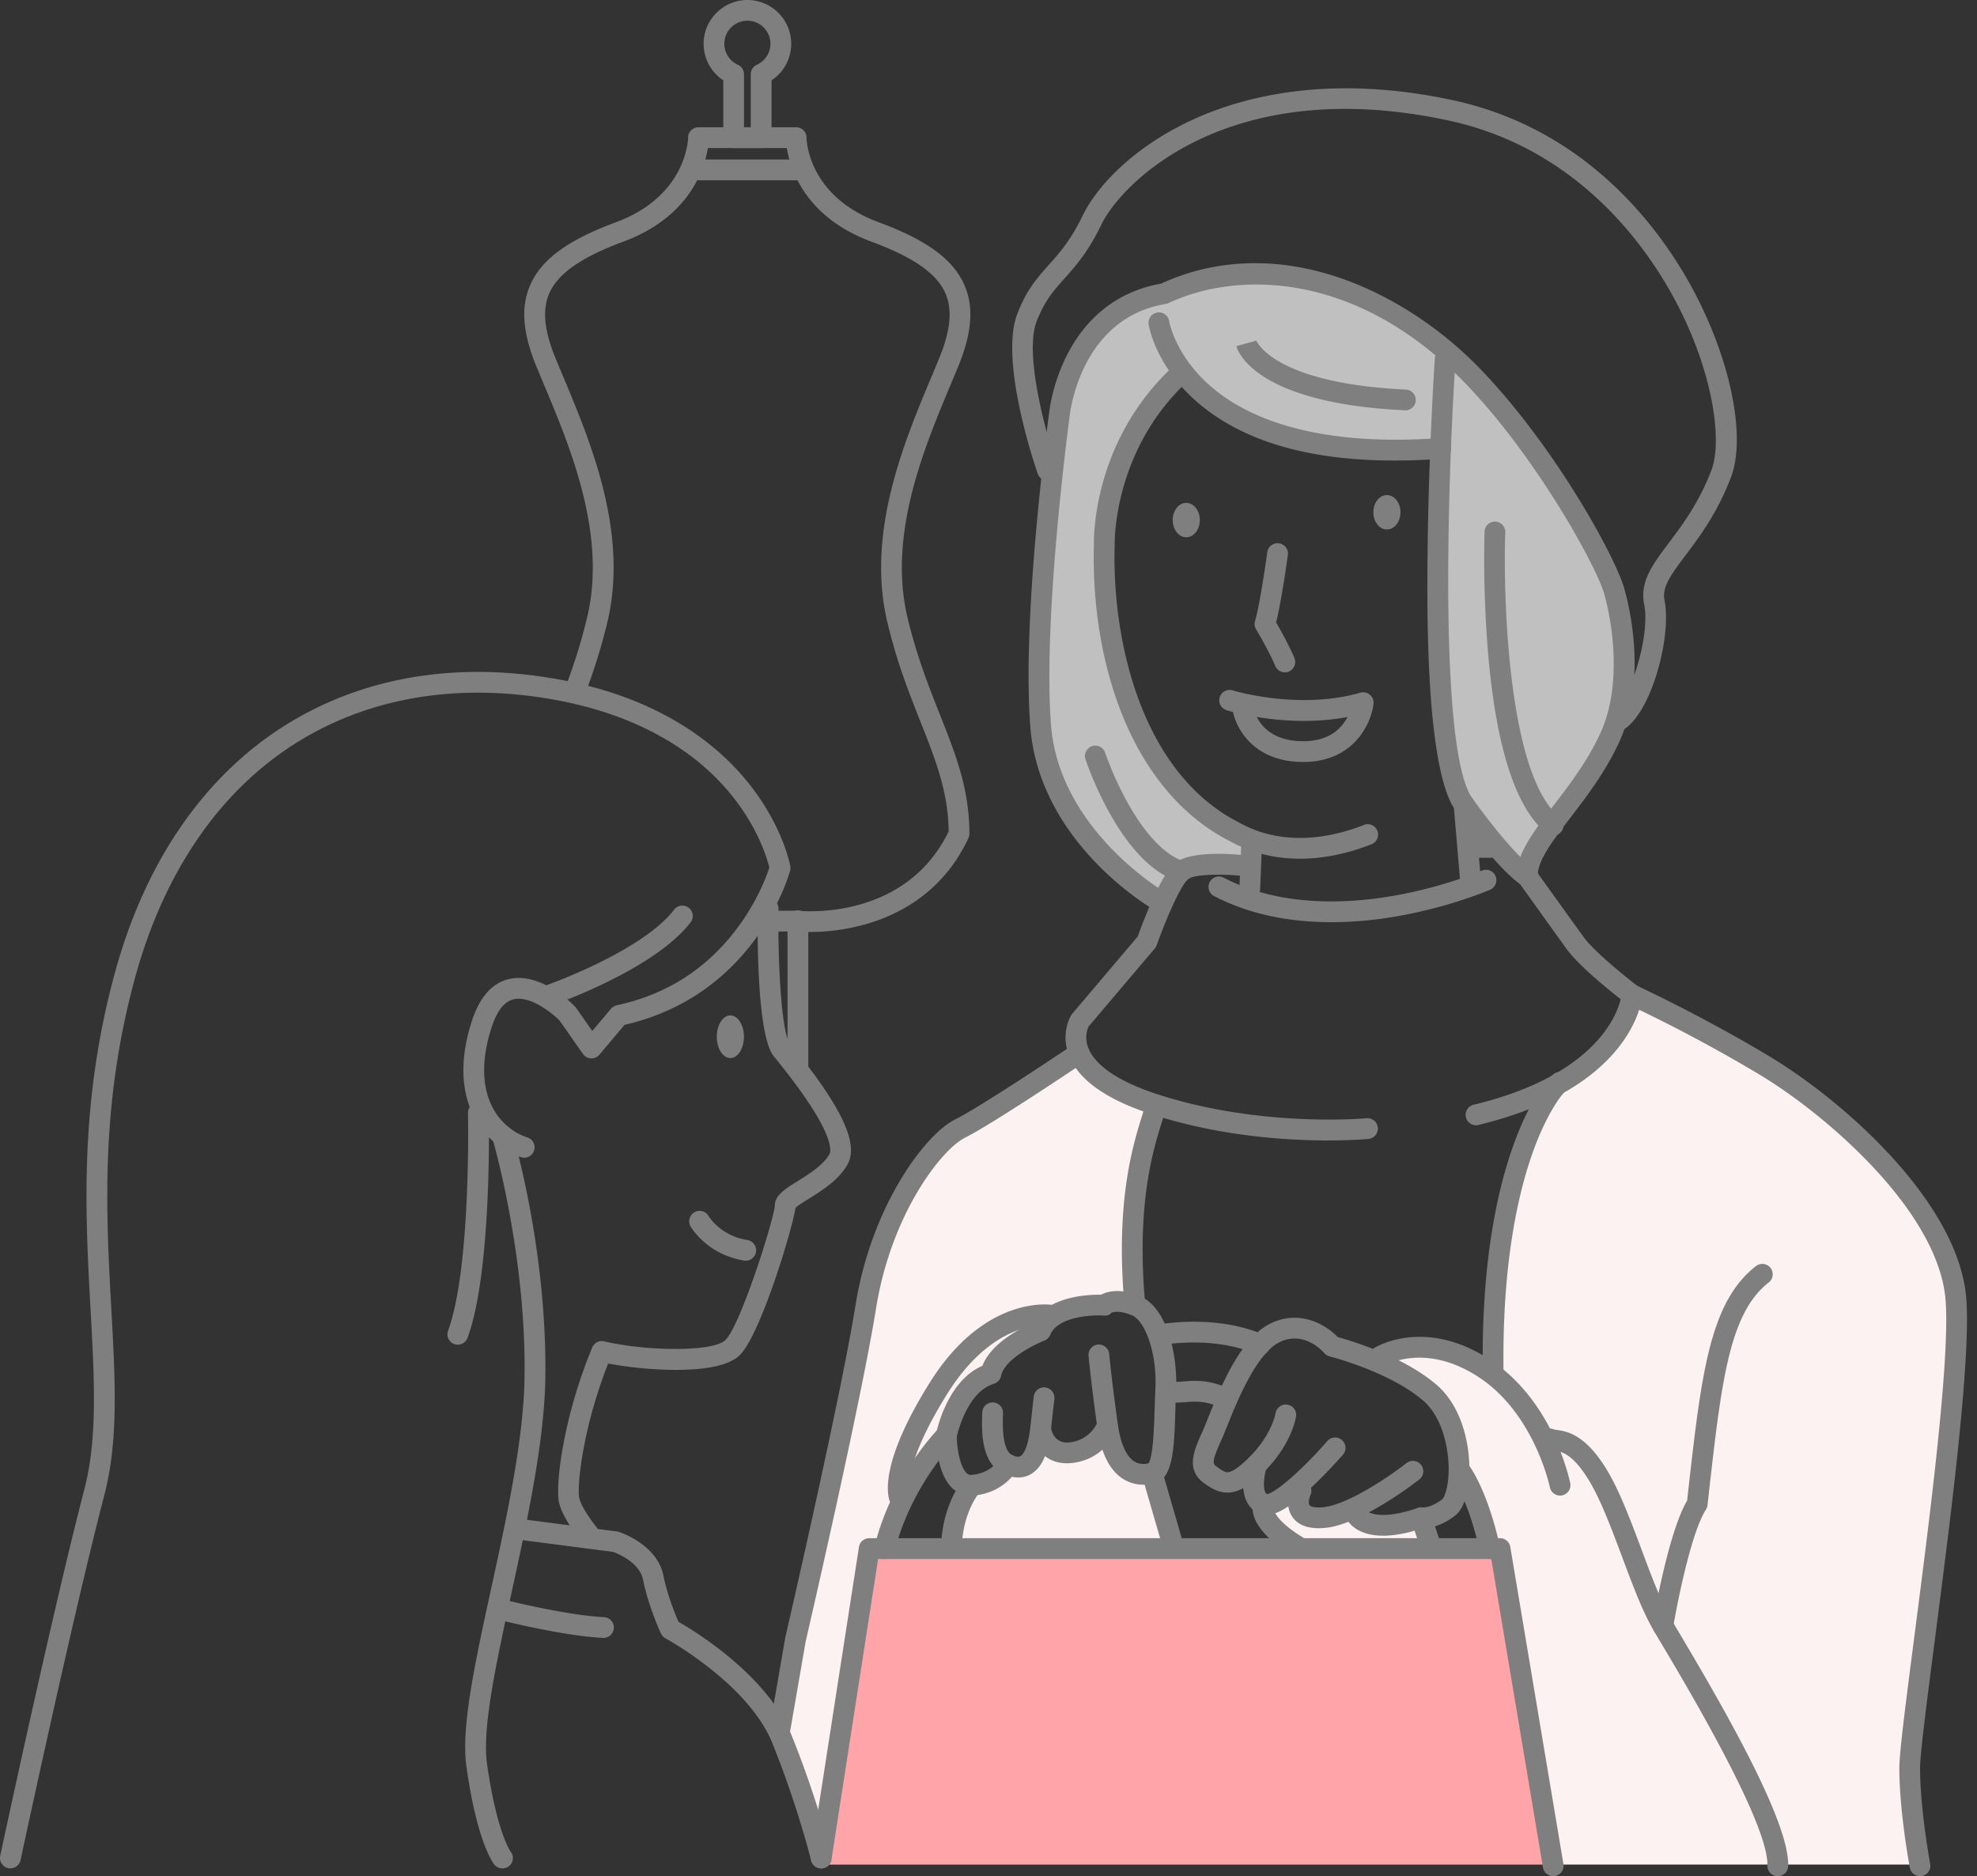<svg width="137" height="130" viewBox="0 0 137 130" fill="none" xmlns="http://www.w3.org/2000/svg"><rect x="0" y="0" width="137" height="130" fill="#333333" stroke="none"/><path d="M107.638 129.196H57.113l3.167-21.936h43.716l3.642 21.936z" fill="#FFA4A9"/><path d="M79.76 102.113l1.506 5.147H66.06s-.238-2.93 1.028-4.277c1.664-.316 2.534-1.268 2.534-1.268s1.584.792 2.613-2.217c1.743 1.822 4.04.08 4.04.08s1.346 2.77 3.484 2.533v.002z" fill="#FDF2F2"/><path d="M78.732 90.708s-.554-3.009.079-7.285c.633-4.277 1.505-6.81 1.505-6.81s-4.989-1.823-5.544-3.802c-3.565 2.059-8.949 5.781-8.949 5.781s-3.248 2.93-4.355 6.494c-1.108 3.564-3.565 16.075-3.565 16.075l-3.96 18.77 3.167 8.236 3.167-20.908 1.029.08s1.426-5.147 4.355-7.683c.87-3.009 1.822-4.276 3.088-4.672 1.663-2.613 3.327-2.85 3.327-2.85s1.029-1.268 2.534-1.505c1.505-.238 2.85-.633 4.118.079h.004zm19.971 14.625c-.673.268-1.615.603-2.392.5-1.189-.158-2.376-1.109-2.376-1.109s-1.347.87-2.375.554c-1.029-.317-1.901-.159-1.585-1.743a33.01 33.01 0 01-2.534.633s1.11 2.771 2.772 3.327h8.892l-.402-2.162zm36.73-12.409c.316-4.91-1.743-8.316-1.743-8.316s-4.039-5.623-6.256-7.443c-2.217-1.82-8.632-5.465-8.632-5.465l-5.384-2.85s-.389 2.415-2.851 4.276c-2.462 1.861-3.406 2.613-3.406 2.613s-2.217 4.751-2.85 8.236c-.633 3.486-.791 11.166-.791 11.166s-1.585-1.98-4.277-1.9c-2.692.079-3.96 1.028-3.96 1.028s2.692.237 3.96 2.455c1.268 2.217 2.059 3.485 1.822 5.384a.058.058 0 01-.004.018c.754 1.018 1.939 2.967 2.138 5.366h.795l3.644 21.699h25.342s-.791-6.494-.158-11.641c.633-5.146 2.296-19.718 2.613-24.628l-.002.002z" fill="#FDF2F2"/><path d="M80.254 20.433s-4.105-.162-6.118 5.152c-2.012 5.314-2.012 14.73-2.012 14.73s-1.369 11.188 1.288 14.972c2.656 3.783 4.105 5.393 4.105 5.393l2.978 1.771s.241-2.012 1.85-2.253c1.61-.241 4.025-.162 4.025-.162l.484-1.69s-3.54-1.288-5.393-4.025c-1.852-2.737-3.784-5.152-4.347-11.35-.563-6.196-.322-8.37 1.128-11.67 1.45-3.3 3.462-5.475 3.462-5.475s2.415 3.381 6.762 4.347c4.346.966 9.336 1.127 11.027.725-.081 4.668.13 20.547 1.046 22.698.918 2.15 2.657 4.266 2.657 4.266l2.172 2.575s1.449-2.575 2.575-3.703c1.126-1.127 3.703-5.393 4.347-9.015.644-3.622-.644-8.452-2.818-12.234s-7.325-11.187-12.959-13.683c-5.634-2.497-6.037-2.738-8.693-2.738-2.656 0-4.99 0-7.566 1.369z" fill="silver"/><path d="M89.979 107.903a.706.706 0 01-.37-.102c-3.353-2.013-2.84-3.592-2.704-3.888a.72.72 0 011.335.534c0 .088.048.881 2.11 2.118a.72.72 0 01-.37 1.336l-.001.002zm-7.775-70.678c.52 0 .94-.533.94-1.19 0-.658-.42-1.191-.94-1.191s-.94.533-.94 1.19c0 .658.42 1.19.94 1.19zm13.905-.539c.519 0 .94-.533.94-1.19 0-.658-.421-1.191-.94-1.191-.52 0-.941.533-.941 1.19 0 .658.421 1.19.94 1.19zm-7.073 9.899a.72.72 0 01-.669-.453c-.004-.01-.374-.92-1.327-2.532a.717.717 0 01-.07-.572c.356-1.19.845-4.731.849-4.766a.719.719 0 111.426.196c-.02.139-.443 3.202-.813 4.674.903 1.556 1.255 2.43 1.271 2.47a.72.72 0 01-.667.987v-.004z" fill="#7F7F7F"/><path d="M90.078 59.498c-1.553 0-3.244-.32-4.897-1.239-3.177-1.622-5.724-4.598-7.364-8.607-1.422-3.476-2.136-7.702-2.012-11.903-.013-.527-.061-7.019 5.269-12.155a.72.72 0 011 1.036c-4.965 4.787-4.83 11.034-4.829 11.098v.044c-.205 6.739 1.926 15.813 8.604 19.212l.023.013c3.294 1.838 6.848.883 8.675.149a.72.72 0 01.536 1.334c-1.169.47-2.969 1.018-5.003 1.018h-.002z" fill="#7F7F7F"/><path d="M90.298 52.796c-3.27 0-4.57-2.144-4.854-3.462a7.934 7.934 0 01-.45-.126.718.718 0 11.43-1.372c.045.014 4.568 1.39 8.843.16a.721.721 0 01.913.773c-.158 1.361-1.347 3.953-4.719 4.025H90.3l-.002.002zm-3.208-3.119c.374.74 1.267 1.723 3.34 1.678 1.236-.027 2.164-.482 2.76-1.356a3.6 3.6 0 00.19-.318c-2.399.45-4.704.259-6.29-.004zm9.545-17.767c-6.058 0-10.69-1.393-13.796-4.159-2.791-2.485-3.223-5.165-3.241-5.276a.719.719 0 011.422-.218c.008.045.414 2.361 2.856 4.49 3.3 2.88 8.801 4.126 15.908 3.605a.719.719 0 11.104 1.435c-1.125.082-2.21.124-3.253.124zm-55.881 75.042a.715.715 0 01-.557-.265c-.12-.145-1.18-1.462-1.448-2.537-.286-1.146.248-5.859 2.291-10.785a.72.72 0 01.831-.424c2.81.669 7.469.757 8.377-.07 1.036-.942 3.37-8.323 3.447-9.344 0-.702.698-1.139 1.584-1.69.785-.49 1.761-1.1 2.194-1.857.117-.205.482-1.494-3.837-6.772l-.015-.018c-1.145-1.401-1.142-8.166-1.113-10.206a.72.72 0 111.439.022c-.056 3.93.23 8.594.788 9.276l.014.018c3.573 4.366 4.798 6.956 3.974 8.398-.613 1.074-1.758 1.79-2.681 2.363-.33.207-.772.482-.919.633-.189 1.383-2.453 8.927-3.906 10.247-.732.665-2.268.992-4.559.975a26.447 26.447 0 01-4.514-.44c-1.848 4.7-2.163 8.676-2 9.331.163.649.898 1.647 1.166 1.976a.719.719 0 01-.557 1.174l.001-.005z" fill="#7F7F7F"/><path d="M56.908 129.456a.72.72 0 01-.698-.546c-.009-.038-.96-3.861-2.7-8.154-1.662-4.1-7.34-7.21-7.397-7.24a.723.723 0 01-.31-.329c-.035-.076-.872-1.881-1.24-3.726-.241-1.207-1.768-1.82-2.074-1.932l-6.34-.822a.72.72 0 01.185-1.426l6.414.831a.865.865 0 01.124.027c.108.034 2.667.865 3.102 3.039.267 1.331.822 2.687 1.043 3.194 1.128.644 6.147 3.698 7.828 7.843 1.78 4.393 2.725 8.189 2.764 8.349a.72.72 0 01-.699.892h-.002zm-5.225-42.104a.802.802 0 01-.113-.01c-2.568-.406-3.674-2.292-3.719-2.373a.72.72 0 011.248-.718c.04.067.84 1.376 2.698 1.67a.72.72 0 01-.112 1.43h-.002zM.72 129.456a.72.72 0 01-.705-.87c.037-.168 3.594-16.8 5.83-25.387.924-3.55.695-7.658.433-12.413-.373-6.73-.795-14.361 1.708-23.47 2.099-7.635 6.165-13.53 11.76-17.048 5.366-3.375 11.935-4.478 18.999-3.187 7.28 1.33 11.241 4.748 13.282 7.379 2.236 2.883 2.72 5.447 2.737 5.555a.697.697 0 01-.014.317c-.095.354-2.437 8.614-11.468 10.676l-1.744 2.07a.719.719 0 01-1.14-.05l-1.628-2.325c-.536-.533-2.04-1.73-3.172-1.464-.646.15-1.16.802-1.529 1.937-.708 2.177-.692 4.089.049 5.53.523 1.016 1.417 1.787 2.454 2.114a.72.72 0 01-.433 1.372c-1.4-.442-2.604-1.472-3.3-2.828-.642-1.248-1.187-3.41-.136-6.634.535-1.648 1.402-2.62 2.573-2.894 2.152-.502 4.325 1.654 4.566 1.9a.594.594 0 01.074.09l1.125 1.61 1.299-1.54a.725.725 0 01.4-.242c3.497-.746 6.343-2.595 8.46-5.496 1.336-1.83 1.946-3.528 2.113-4.046-.138-.57-.728-2.61-2.473-4.834-2.708-3.456-6.98-5.801-12.356-6.783-6.702-1.225-12.917-.19-17.974 2.989-5.286 3.323-9.136 8.93-11.137 16.212-2.44 8.882-2.025 16.388-1.658 23.01.27 4.875.503 9.087-.477 12.854-2.226 8.556-5.778 25.159-5.814 25.326a.72.72 0 01-.703.57z" fill="#7F7F7F"/><path d="M34.82 129.461a.729.729 0 01-.574-.279c-.122-.155-1.21-1.662-1.928-6.814-.376-2.692.6-7.17 1.73-12.355 1.052-4.826 2.245-10.295 2.302-14.6.115-8.571-2.203-16.455-2.226-16.534a.72.72 0 011.38-.412c.098.33 2.405 8.166 2.287 16.964-.06 4.45-1.268 9.995-2.335 14.888-1.055 4.841-2.052 9.413-1.712 11.849.662 4.743 1.633 6.122 1.644 6.135a.715.715 0 01-.566 1.156l-.002.002z" fill="#7F7F7F"/><path d="M41.822 113.487h-.032c-2.655-.121-6.854-1.164-7.032-1.209a.72.72 0 11.349-1.395c.041.01 4.237 1.053 6.747 1.167a.718.718 0 01.685.751.72.72 0 01-.717.687v-.001zm-3.683-43.836a.72.72 0 01-.237-1.4c.066-.022 6.6-2.337 8.813-5.221a.719.719 0 111.142.876c-2.473 3.226-9.195 5.605-9.48 5.706a.736.736 0 01-.237.041l-.002-.002zm-6.415 23.521a.72.72 0 01-.674-.97c1.597-4.333 1.383-14.952 1.381-15.058a.72.72 0 111.439-.032c.009.447.221 10.998-1.47 15.588a.72.72 0 01-.674.47l-.002.002zm60.532-29.275c-3.068 0-5.823-.608-8.123-1.809a.718.718 0 01-.304-.971.718.718 0 01.97-.304c3.923 2.048 8.56 1.814 11.76 1.257 3.518-.613 6.125-1.743 6.15-1.753a.72.72 0 01.578 1.318c-.112.048-2.764 1.2-6.446 1.847a26.56 26.56 0 01-4.583.417l-.002-.002z" fill="#7F7F7F"/><path d="M80.308 63.119a.706.706 0 01-.36-.097c-.323-.187-7.937-4.678-8.552-12.684-.59-7.663 1.212-21.04 1.309-21.76.022-.2.24-2.028 1.246-3.997 1.394-2.725 3.64-4.426 6.498-4.924 3.726-1.721 7.948-1.881 12.217-.464 3.613 1.2 7.172 3.501 10.019 6.481 5.278 5.524 9.504 13.376 9.92 15.29.147.507 1.65 5.986-.401 10.453-.952 2.072-2.256 3.773-3.406 5.275-1.225 1.598-2.283 2.978-2.23 4.01a.721.721 0 01-1.063.667c-.148-.08-1.54-.915-4.635-5.199-2.068-2.865-1.978-13.86-1.947-17.473.06-7.125.502-13.814.507-13.88a.704.704 0 01.041-.197c-6.878-5.787-14.106-5.68-18.5-3.618a.698.698 0 01-.188.06c-5.92.968-6.64 7.608-6.647 7.674a.139.139 0 01-.003.027c-.018.139-1.883 13.912-1.302 21.467.557 7.24 7.767 11.508 7.839 11.55a.722.722 0 01-.36 1.343l-.002-.004zm20.498-37.298c-.486 7.933-1.085 26.3 1.23 29.504 1.563 2.163 2.654 3.386 3.327 4.053.401-1.097 1.271-2.233 2.293-3.564 1.104-1.442 2.355-3.075 3.24-5.001 1.879-4.09.336-9.42.32-9.474-.007-.021-.011-.043-.016-.063-.3-1.5-4.462-9.28-9.554-14.611a30.45 30.45 0 00-.84-.844z" fill="#7F7F7F"/><path d="M86.607 62.288h-.03a.72.72 0 01-.69-.748l.119-2.85a.72.72 0 011.437.06l-.119 2.85a.719.719 0 01-.717.688z" fill="#7F7F7F"/><path d="M92.043 79.022c-2.855 0-7.497-.288-12.192-1.802-3.22-1.038-5.17-2.437-5.802-4.156-.554-1.51.153-2.68.184-2.728.018-.03.04-.06.063-.086l4.547-5.365c.331-.926 1.549-4.183 2.536-5.046 1.108-.97 4.347-.65 5.314-.529a.718.718 0 11-.178 1.426c-1.647-.205-3.773-.18-4.188.184-.558.487-1.606 2.965-2.17 4.568a.745.745 0 01-.13.226l-4.588 5.41c-.068.14-.314.723-.027 1.473.335.874 1.453 2.147 4.881 3.25 7.141 2.305 14.367 1.64 14.439 1.632a.721.721 0 01.138 1.433c-.113.011-1.169.108-2.827.108v.002zm9.885-16.973a.718.718 0 01-.716-.658l-.475-5.584a.718.718 0 111.433-.12l.475 5.583a.719.719 0 01-.656.777c-.022.002-.042.002-.061.002zm.356 15.919a.72.72 0 01-.169-1.42c8.267-1.996 9.888-6.063 10.193-7.313-.832-.653-2.908-2.33-3.717-3.442-.94-1.295-3.305-4.604-3.33-4.638a.718.718 0 111.17-.836c.024.034 2.385 3.337 3.324 4.627.728 1 2.971 2.803 3.773 3.413a.72.72 0 01.282.631c-.022.26-.64 6.37-11.358 8.956a.694.694 0 01-.169.02l.001.002zm-6.435 28.438c-1.914 0-2.459-1.02-2.532-1.178l1.305-.602s-.005-.015-.02-.04c.17.263 1.155.755 3.648-.102a.593.593 0 01.327-.034c.08.003.63.005 1.367-.567.127-.101.417-.728.442-1.939.031-1.534-.415-3.74-1.775-4.907-2.332-2-6.436-3.045-6.478-3.056a.73.73 0 01-.38-.24c-.053-.062-1.348-1.569-3.058-.758-1.631.774-3.007 4.205-3.667 5.854-.149.37-.277.69-.381.92-.665 1.464-.633 1.652-.356 1.849l.041.029c.358.255.554.389.754.372.223-.018.663-.214 1.487-1.037 1.568-1.568 1.815-3.029 1.816-3.043a.723.723 0 01.819-.6c.39.059.661.418.606.81-.011.078-.293 1.923-2.223 3.852-1.93 1.93-3.012 1.592-4.095.819l-.04-.029c-1.329-.95-.713-2.306-.118-3.615.09-.2.214-.505.356-.86 1.086-2.711 2.412-5.682 4.386-6.62 2.034-.963 3.82.121 4.62.961.931.256 4.552 1.335 6.846 3.302 1.748 1.5 2.324 4.113 2.277 6.059-.016.685-.146 2.352-.996 3.014-.995.773-1.849.872-2.241.87-1.131.376-2.029.518-2.739.518l.002-.002z" fill="#7F7F7F"/><path d="M87.756 104.97c-.166 0-.322-.031-.468-.089-.455-.181-1.207-.715-1.135-2.246a6.029 6.029 0 01.241-1.37.72.72 0 011.372.432c-.2.64-.28 1.64.022 1.83.595-.064 2.537-1.769 4.212-3.704a.72.72 0 011.088.94c-.04.047-.988 1.139-2.099 2.191-1.459 1.379-2.467 2.016-3.235 2.016h.002z" fill="#7F7F7F"/><path d="M91.4 105.889c-.875 0-1.498-.268-1.855-.801-.588-.877-.087-2.005-.027-2.131a.72.72 0 011.303.608c-.095.21-.172.586-.08.721.048.072.275.185.818.158 1.758-.088 4.844-2.233 5.886-3.053a.72.72 0 11.89 1.131c-.041.032-1.027.808-2.325 1.606-1.799 1.108-3.273 1.699-4.381 1.753a4.53 4.53 0 01-.23.006l.001.002zm16.23 24.107a.718.718 0 01-.708-.6l-3.582-21.375H60.85l-3.231 20.826a.72.72 0 01-1.423-.221l3.327-21.436a.72.72 0 01.71-.61h43.714c.351 0 .651.254.711.601l3.683 21.975a.72.72 0 01-.711.84z" fill="#7F7F7F"/><path d="M103.234 108.021a.717.717 0 01-.701-.566c-.777-3.556-1.878-5.05-1.89-5.064a.722.722 0 01.138-1.007.716.716 0 011.004.133c.052.068 1.296 1.717 2.15 5.63a.717.717 0 01-.703.872l.002.002zm-4.156-.356c-.3 0-.583-.19-.682-.492l-.593-1.782a.718.718 0 111.365-.455l.593 1.782a.719.719 0 01-.683.947zm-31.803-4.037c-.479 0-.918-.174-1.277-.51-1.108-1.036-1.139-3.392-1.139-3.656 0-.047.006-.096.015-.14.03-.155.755-3.642 3.206-4.687.608-1.599 2.714-2.638 3.503-2.978 1.027-1.865 3.861-1.962 4.723-1.948.415-.223 1.251-.462 2.597.056 2.1.81 2.708 4.435 2.598 6.53-.021.417-.036.868-.05 1.345-.081 2.688-.144 4.81-1.444 5.136-.83.207-1.604.086-2.246-.347-.905-.612-1.486-1.815-1.729-3.579-.472-3.424-.593-4.85-.598-4.91a.72.72 0 01.656-.776.722.722 0 01.777.656c0 .015.124 1.455.59 4.832.181 1.324.566 2.216 1.11 2.584.28.191.623.245 1.019.161.327-.459.392-2.624.428-3.8.014-.486.029-.944.052-1.378.122-2.332-.662-4.72-1.678-5.11-.886-.34-1.294-.188-1.388-.141-.142.178-.302.201-.54.185-.848-.052-3.165.081-3.682 1.338a.718.718 0 01-.407.398c-.705.273-2.771 1.307-2.998 2.44a.723.723 0 01-.498.548c-1.771.53-2.467 3.205-2.575 3.664.014.823.228 2.106.683 2.53a.4.4 0 00.331.12c1.342-.09 1.892-1.019 1.915-1.059a.721.721 0 01.977-.271.715.715 0 01.282.967c-.038.068-.926 1.655-3.079 1.798-.044.004-.09.004-.133.004l-.001-.002z" fill="#7F7F7F"/><path d="M70.558 102.374a2.42 2.42 0 01-1.001-.238c-1.613-.733-1.527-3.136-1.496-4.042.001-.076.005-.135.005-.176a.72.72 0 111.439 0c0 .053-.002.13-.006.226-.037 1.07.045 2.404.653 2.681.254.116.442.139.561.072.115-.066.507-.402.684-1.99l.237-2.139a.718.718 0 01.795-.634c.395.043.68.399.635.794l-.238 2.139c-.181 1.642-.642 2.65-1.402 3.082a1.73 1.73 0 01-.866.225z" fill="#7F7F7F"/><path d="M73.938 101.388c-.873 0-1.596-.376-2.067-1.083a3.09 3.09 0 01-.471-1.23.719.719 0 011.426-.183c.04.28.256 1.178 1.336 1.045a2.37 2.37 0 001.906-1.43.72.72 0 011.354.484c-.03.084-.769 2.082-3.082 2.372a3.082 3.082 0 01-.403.025zm13.38-7.502a.73.73 0 01-.331-.081c-.04-.02-2.39-1.187-6.341-.639a.718.718 0 11-.198-1.424c4.453-.619 7.093.73 7.204.788a.72.72 0 01-.334 1.356zm-2.494 3.682a.705.705 0 01-.292-.063c-1.04-.464-1.766-.405-2.402-.352-.583.048-1.187.097-1.762-.315a.72.72 0 01.836-1.171c.133.095.338.09.809.05.728-.059 1.726-.14 3.104.472a.719.719 0 01-.293 1.377v.002zm-23.52 10.454a.72.72 0 01-.698-.894c1.223-4.888 4.334-8.042 4.465-8.175a.719.719 0 111.018 1.016c-.029.03-2.965 3.019-4.088 7.506a.718.718 0 01-.697.545v.002zm4.633-.238h-.032a.719.719 0 01-.688-.75c.13-2.96 1.554-4.546 1.614-4.613a.72.72 0 011.063.968c-.026.027-1.137 1.312-1.241 3.706a.719.719 0 01-.718.689h.002z" fill="#7F7F7F"/><path d="M54.057 120.495a.718.718 0 01-.71-.842l1.068-6.177.007-.039c.038-.164 3.807-16.446 4.861-22.998.622-3.87 2-6.794 3.046-8.567 1.248-2.113 2.696-3.726 3.878-4.316 1.838-.919 7.936-5.02 7.997-5.06a.72.72 0 01.804 1.192c-.254.17-6.237 4.194-8.157 5.154-1.56.779-5.077 5.18-6.145 11.824-1.044 6.496-4.723 22.411-4.876 23.073l-1.066 6.157a.72.72 0 01-.709.597l.002.002zm78.994 9.502a.72.72 0 01-.707-.586c-.029-.159-.725-3.903-.725-6.904 0-1.086.453-4.581 1.025-9.004 1.05-8.104 2.487-19.203 2.183-23.374-.197-2.711-1.877-5.851-4.859-9.081-2.291-2.482-5.317-4.96-8.098-6.627a106.347 106.347 0 00-9.076-4.834.716.716 0 01-.352-.953.716.716 0 01.953-.353c.045.02 4.485 2.069 9.216 4.908 5.223 3.135 13.17 10.204 13.651 16.838.315 4.316-1.134 15.498-2.192 23.663-.543 4.199-1.014 7.824-1.014 8.819 0 2.866.694 6.601.7 6.639a.72.72 0 01-.709.852l.004-.003zm-24.945-26.371a.718.718 0 01-.705-.58c-.011-.05-1.07-5.089-4.917-7.617-3.731-2.453-6.447-.837-6.474-.82a.718.718 0 11-.753-1.225c.142-.088 3.53-2.106 8.018.843 4.36 2.865 5.491 8.309 5.537 8.539a.72.72 0 01-.706.861v-.001z" fill="#7F7F7F"/><path d="M123.192 129.997h-.027a.718.718 0 01-.692-.745c.103-2.873-5.58-12.414-7.449-15.548l-.41-.691c-.78-1.321-1.469-3.165-2.199-5.116-.732-1.956-1.487-3.978-2.309-5.328-1.144-1.88-1.919-1.993-2.431-2.067-.196-.028-.4-.057-.603-.158a.72.72 0 01.626-1.296c.034.008.12.021.183.03.686.099 1.959.284 3.455 2.743.892 1.465 1.672 3.553 2.428 5.573.706 1.89 1.374 3.677 2.091 4.887l.408.687c3.617 6.072 7.755 13.414 7.651 16.337a.72.72 0 01-.718.694l-.004-.002zM107.71 99.053s.004 0 .004.002c0 0-.004 0-.004-.002z" fill="#7F7F7F"/><path d="M115.236 113.367a.72.72 0 01-.711-.838c.044-.263 1.061-6.304 2.389-8.557l.052-.466c.929-8.276 1.492-13.271 4.717-15.78a.719.719 0 11.883 1.135c-2.746 2.136-3.282 6.903-4.171 14.804l-.07.625a.702.702 0 01-.111.31c-1.006 1.552-1.98 6.418-2.27 8.161a.718.718 0 01-.708.6v.006zm-11.763-17.463a.722.722 0 01-.72-.708c-.239-14.833 4.203-20.436 5.03-20.85a.72.72 0 01.696 1.259c-.251.214-1.368 1.598-2.388 4.6-.931 2.742-2.019 7.564-1.899 14.967a.718.718 0 01-.707.73h-.012v.002zm-24.827-4.751a.72.72 0 01-.716-.653c-.66-7.168.583-11.164 1.18-13.085.112-.358.237-.764.243-.883a.72.72 0 011.439.004c0 .32-.116.692-.308 1.307-.57 1.83-1.755 5.641-1.122 12.525a.72.72 0 01-.718.786l.002-.001zm2.621 16.59a.72.72 0 01-.69-.52l-1.432-4.949a.72.72 0 011.383-.401l1.432 4.949a.721.721 0 01-.69.921h-.002zm.587-46.644a.726.726 0 01-.221-.034c-1.707-.55-3.307-2.153-4.758-4.76a23.748 23.748 0 01-1.642-3.657.72.72 0 111.364-.455c.006.017.563 1.67 1.547 3.432 1.248 2.235 2.608 3.643 3.931 4.07a.719.719 0 01-.22 1.402v.002zm21.381-1.662h-.949a.72.72 0 110-1.439h.949a.72.72 0 110 1.439zm4.396-1.545a.714.714 0 01-.448-.156c-2.081-1.655-3.435-5.703-4.025-12.035a78.191 78.191 0 01-.284-8.867.718.718 0 111.437.052c-.16 4.524.201 16.89 3.768 19.724a.718.718 0 01-.448 1.282zm-10.216-29.46h-.034c-10.32-.486-11.596-4.043-11.707-4.447l1.386-.383-.007-.022c.01.03 1.148 2.98 10.395 3.415a.72.72 0 01-.033 1.437z" fill="#7F7F7F"/><path d="M112.146 50.646a.72.72 0 01-.378-1.33c1.149-.707 2.615-5.201 2.167-7.444-.313-1.563.577-2.748 1.705-4.246.933-1.24 2.095-2.785 2.96-5.058.773-2.033.117-6.915-2.624-11.96-2.048-3.769-6.803-10.374-15.622-12.264-15.19-3.255-22.623 4.307-24.03 7.213-.925 1.914-1.798 2.888-2.567 3.75-.736.822-1.369 1.53-1.923 2.967-.895 2.329.73 8.064 1.433 10.076a.717.717 0 01-.442.915.717.717 0 01-.915-.442c-.11-.317-2.685-7.77-1.417-11.067.647-1.683 1.397-2.521 2.192-3.41.74-.827 1.507-1.685 2.345-3.416.964-1.991 3.525-4.804 7.823-6.728 3.5-1.566 9.43-3.06 17.803-1.264 9.382 2.01 14.419 8.998 16.586 12.984 2.673 4.915 3.784 10.326 2.705 13.158-.939 2.466-2.169 4.099-3.156 5.413-1.072 1.424-1.622 2.21-1.444 3.1.507 2.536-.919 7.778-2.824 8.95a.714.714 0 01-.375.107l-.002-.004zm-56.039 13.93c-.44 0-.74-.022-.847-.033h-2.153a.72.72 0 110-1.438h2.187c.025 0 .05 0 .076.003.302.03 7.384.673 10.37-5.503-.032-2.758-.922-4.999-1.949-7.587-.773-1.946-1.649-4.152-2.307-6.936-1.46-6.179 1.155-12.42 3.064-16.976.186-.443.365-.869.533-1.28.795-1.936.931-3.369.43-4.51-.6-1.368-2.227-2.5-5.122-3.57-4.588-1.696-5.629-5.021-5.864-6.489h-5.471c-.236 1.468-1.279 4.794-5.864 6.488-2.894 1.07-4.521 2.205-5.122 3.57-.502 1.142-.365 2.574.43 4.51.169.412.349.84.534 1.28 1.91 4.558 4.524 10.798 3.064 16.977a40.544 40.544 0 01-1.59 5.1.72.72 0 11-1.346-.509 38.976 38.976 0 001.534-4.922c1.352-5.722-1.159-11.714-2.993-16.088-.187-.446-.367-.875-.538-1.29-.953-2.323-1.084-4.112-.415-5.635.779-1.771 2.61-3.111 5.94-4.341 4.936-1.826 4.994-5.818 4.994-5.86a.72.72 0 01.72-.719h6.77a.72.72 0 01.72.72c0 .162.096 4.05 4.993 5.859 3.33 1.23 5.161 2.57 5.94 4.34.67 1.524.536 3.313-.415 5.635-.171.416-.351.845-.538 1.291-1.834 4.376-4.345 10.366-2.992 16.09.634 2.683 1.489 4.836 2.244 6.737 1.1 2.773 2.052 5.168 2.052 8.277a.741.741 0 01-.067.304c-1.402 3.016-3.91 5.091-7.249 6.003a14.529 14.529 0 01-3.757.504l.004-.002z" fill="#7F7F7F"/><path d="M52.745 10.258H50.84a.72.72 0 01-.719-.72V5.566a3.042 3.042 0 01-1.363-2.53A3.039 3.039 0 0151.793 0a3.038 3.038 0 013.036 3.036 3.038 3.038 0 01-1.363 2.53v3.972a.72.72 0 01-.72.72h-.001zM51.56 8.819h.465V5.143c0-.282.166-.54.423-.654a1.6 1.6 0 00.94-1.453 1.597 1.597 0 10-2.253 1.453.719.719 0 01.423.654V8.82h.002zm3.734 65.901a.72.72 0 01-.72-.718V63.825a.72.72 0 111.439 0v10.177a.72.72 0 01-.72.719zm-.118-62.23h-6.771a.72.72 0 110-1.44h6.77a.72.72 0 110 1.44zm-4.564 60.822c.52 0 .94-.662.94-1.478 0-.817-.42-1.478-.94-1.478-.519 0-.94.661-.94 1.478 0 .816.421 1.478.94 1.478zm11.07 30.776c-.169-.387-.825-2.599 2.766-8.316 3.78-6.015 8.276-5.387 8.467-5.357a.72.72 0 01-.218 1.423c-.164-.022-3.789-.457-7.03 4.7-3.213 5.115-2.66 6.989-2.652 7.007-.007-.022-.013-.032-.013-.032l-1.318.575h-.002z" fill="#7F7F7F"/></svg>